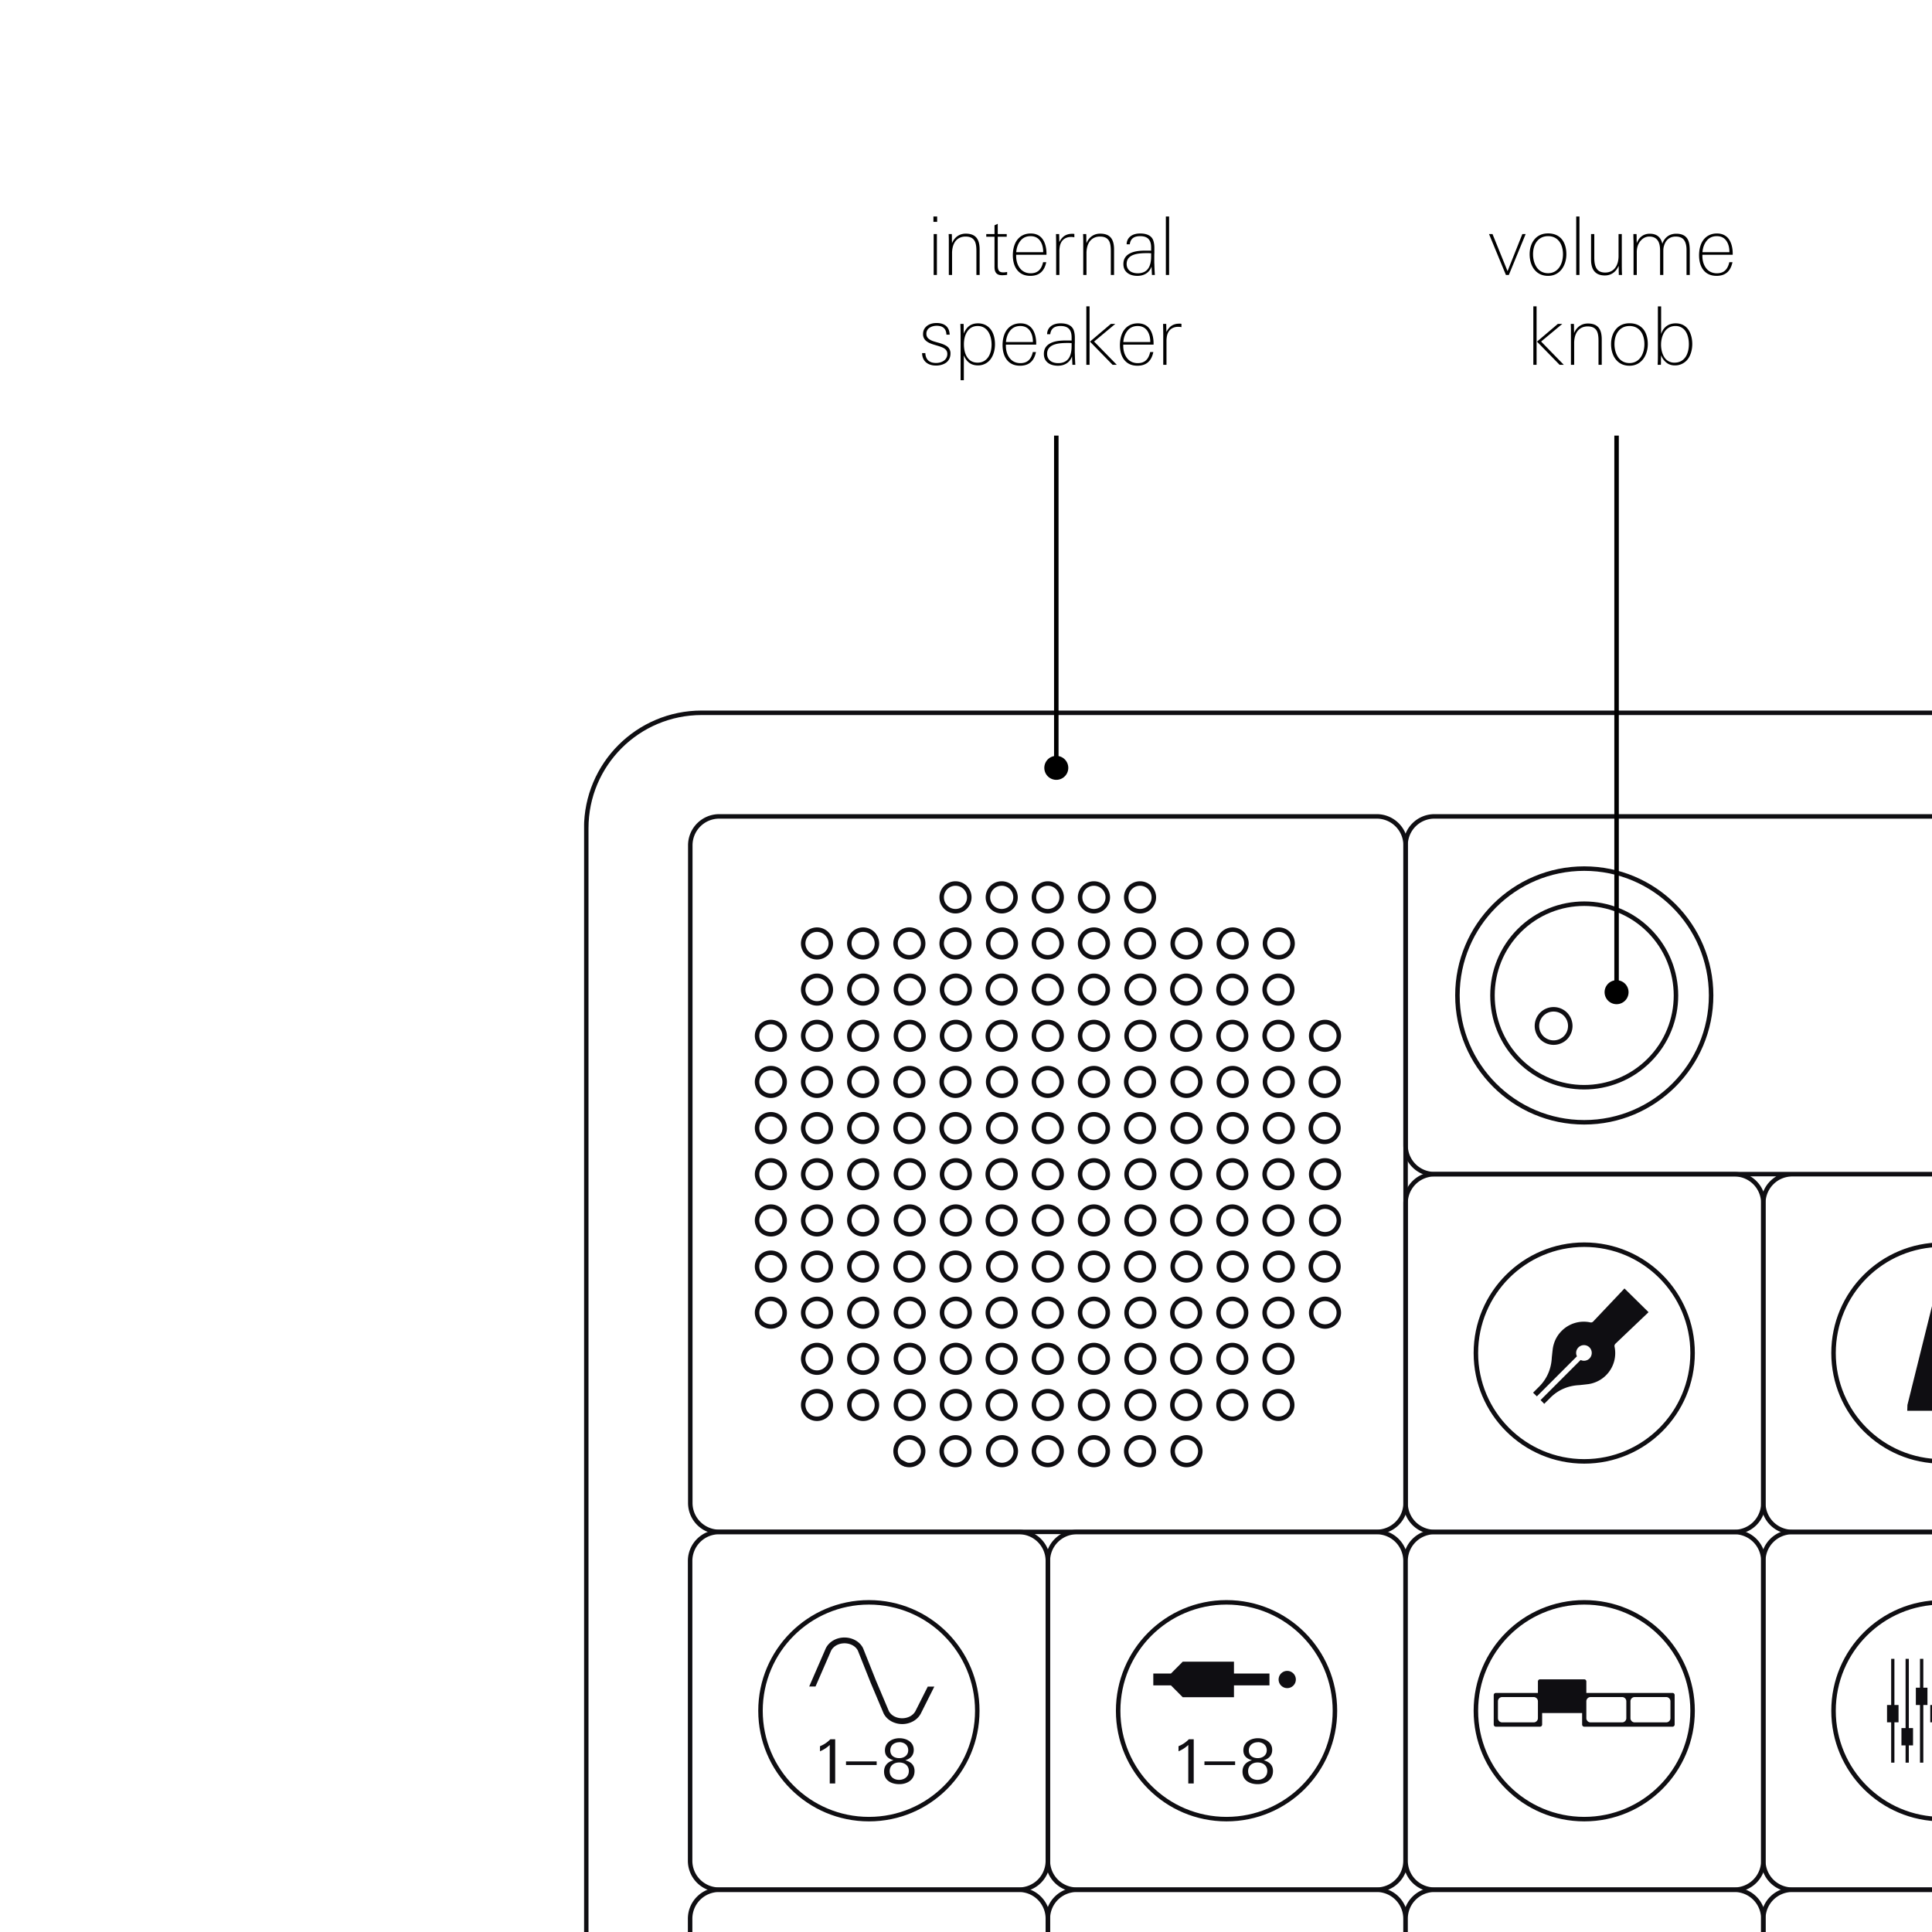 <svg width="215" height="215" fill="none" xmlns="http://www.w3.org/2000/svg"><g clip-path="url(#clip0_4708_55841)"><g clip-path="url(#clip1_4708_55841)"><path d="M80.016 210.29a3.22 3.22 0 0 1-3.217-3.217v-33.375a3.218 3.218 0 0 1 3.217-3.208h33.385a3.21 3.21 0 0 1 3.208 3.208v33.375a3.212 3.212 0 0 1-3.208 3.217H80.016Z" stroke="#0F0E12" stroke-width=".5" stroke-linecap="round" stroke-linejoin="round"/><path d="M119.827 210.29a3.22 3.22 0 0 1-3.218-3.217v-33.375a3.219 3.219 0 0 1 3.218-3.208h33.375a3.21 3.21 0 0 1 3.208 3.208v33.375a3.212 3.212 0 0 1-3.208 3.217h-33.375ZM159.635 210.29a3.22 3.22 0 0 1-3.217-3.217v-33.375a3.218 3.218 0 0 1 3.217-3.208h33.385a3.21 3.21 0 0 1 3.208 3.208v33.375a3.212 3.212 0 0 1-3.208 3.217h-33.385Z" stroke="#0F0E12" stroke-width=".5" stroke-linecap="round" stroke-linejoin="round"/><path d="M199.446 210.29a3.22 3.22 0 0 1-3.217-3.217v-33.375a3.218 3.218 0 0 1 3.217-3.208h33.385a3.21 3.21 0 0 1 3.207 3.208v33.375a3.21 3.21 0 0 1-3.207 3.217h-33.385ZM159.635 170.482a3.22 3.22 0 0 1-3.217-3.217v-33.386a3.217 3.217 0 0 1 3.217-3.207h33.385a3.21 3.21 0 0 1 3.208 3.207v33.386a3.212 3.212 0 0 1-3.208 3.217h-33.385Z" stroke="#0F0E12" stroke-width=".5" stroke-linecap="round" stroke-linejoin="round"/><path d="M199.446 170.482a3.22 3.22 0 0 1-3.217-3.217v-33.386a3.217 3.217 0 0 1 3.217-3.207h33.385a3.209 3.209 0 0 1 3.207 3.207v33.386a3.211 3.211 0 0 1-3.207 3.217h-33.385ZM232.811 90.852h-73.186a3.207 3.207 0 0 0-3.207 3.207v33.395a3.208 3.208 0 0 0 3.207 3.208h73.186a3.208 3.208 0 0 0 3.207-3.208V94.059a3.207 3.207 0 0 0-3.207-3.207Z" stroke="#0F0E12" stroke-width=".5" stroke-linecap="round" stroke-linejoin="round"/><path d="M80.036 170.472a3.22 3.22 0 0 1-3.218-3.218V94.059a3.218 3.218 0 0 1 3.218-3.207h73.175a3.21 3.21 0 0 1 3.208 3.207v73.195a3.212 3.212 0 0 1-3.208 3.218H80.036ZM80.016 250.101a3.22 3.22 0 0 1-3.217-3.217v-33.376a3.217 3.217 0 0 1 3.217-3.207h33.385a3.21 3.21 0 0 1 3.208 3.207v33.376a3.212 3.212 0 0 1-3.208 3.217H80.016Z" stroke="#0F0E12" stroke-width=".5" stroke-linecap="round" stroke-linejoin="round"/><path d="M119.827 250.101a3.22 3.22 0 0 1-3.218-3.217v-33.376a3.218 3.218 0 0 1 3.218-3.207h33.375a3.21 3.21 0 0 1 3.208 3.207v33.376a3.212 3.212 0 0 1-3.208 3.217h-33.375ZM159.635 250.101a3.22 3.22 0 0 1-3.217-3.217v-33.376a3.217 3.217 0 0 1 3.217-3.207h33.385a3.21 3.21 0 0 1 3.208 3.207v33.376a3.212 3.212 0 0 1-3.208 3.217h-33.385Z" stroke="#0F0E12" stroke-width=".5" stroke-linecap="round" stroke-linejoin="round"/><path d="M199.446 250.101a3.22 3.22 0 0 1-3.217-3.217v-33.376a3.217 3.217 0 0 1 3.217-3.207h33.385a3.209 3.209 0 0 1 3.207 3.207v33.376a3.211 3.211 0 0 1-3.207 3.217h-33.385ZM174.207 115.484a1.867 1.867 0 0 1-2.631 0 1.863 1.863 0 0 1 0-2.621 1.865 1.865 0 0 1 2.631 0 1.863 1.863 0 0 1 0 2.621Z" stroke="#0F0E12" stroke-width=".5" stroke-linecap="round" stroke-linejoin="round"/><path d="M183.516 117.999c-3.999 3.989-10.463 3.989-14.443 0-3.98-3.99-3.98-10.464 0-14.444 3.999-3.99 10.463-3.98 14.443 0 3.99 4 3.99 10.464 0 14.444Z" stroke="#0F0E12" stroke-width=".5" stroke-linecap="round" stroke-linejoin="round"/><path d="M190.419 110.771c0-7.803-6.327-14.11-14.121-14.11-7.793 0-14.11 6.316-14.11 14.11s6.317 14.121 14.11 14.121c7.794 0 14.121-6.327 14.121-14.121ZM176.3 162.628c6.659 0 12.057-5.398 12.057-12.057 0-6.659-5.398-12.057-12.057-12.057-6.66 0-12.058 5.398-12.058 12.057 0 6.659 5.398 12.057 12.058 12.057ZM216.1 162.628c6.659 0 12.058-5.398 12.058-12.057 0-6.659-5.399-12.057-12.058-12.057s-12.057 5.398-12.057 12.057c0 6.659 5.398 12.057 12.057 12.057ZM148.556 190.382c0-6.67-5.398-12.068-12.067-12.068-6.669 0-12.057 5.398-12.057 12.068 0 6.669 5.398 12.057 12.057 12.057 6.659 0 12.067-5.398 12.067-12.057ZM188.357 190.382c0-6.67-5.398-12.068-12.057-12.068-6.66 0-12.058 5.398-12.058 12.068 0 6.669 5.398 12.057 12.058 12.057 6.659 0 12.057-5.398 12.057-12.057ZM108.755 190.382c0-6.67-5.398-12.068-12.057-12.068-6.66 0-12.067 5.398-12.067 12.068 0 6.669 5.398 12.057 12.067 12.057 6.669 0 12.057-5.398 12.057-12.057ZM228.158 190.382c0-6.67-5.398-12.068-12.058-12.068-6.659 0-12.057 5.398-12.057 12.068 0 6.669 5.398 12.057 12.057 12.057 6.66 0 12.058-5.398 12.058-12.057Z" stroke="#0F0E12" stroke-width=".5" stroke-linecap="round" stroke-linejoin="round"/><path d="m100.845 162.991-.626-.323-.02-.01M85.785 121.938a1.536 1.536 0 1 0 0-3.072 1.536 1.536 0 0 0 0 3.072ZM118.143 110.125c0-.851-.694-1.535-1.535-1.535s-1.546.684-1.546 1.535a1.54 1.54 0 0 0 1.546 1.535c.85 0 1.535-.684 1.535-1.535ZM106.33 157.885a1.536 1.536 0 1 0 0-3.071 1.536 1.536 0 0 0 0 3.071ZM111.465 157.885a1.535 1.535 0 1 0 0-3.07 1.535 1.535 0 0 0 0 3.07ZM101.197 152.752a1.536 1.536 0 1 0 0-3.071 1.536 1.536 0 0 0 0 3.071ZM85.785 127.073a1.536 1.536 0 1 0 0-3.072 1.536 1.536 0 0 0 0 3.072ZM96.053 152.752a1.535 1.535 0 1 0 0-3.07 1.535 1.535 0 0 0 0 3.07ZM85.785 137.35a1.535 1.535 0 1 0 0-3.07 1.535 1.535 0 0 0 0 3.07ZM85.785 142.485a1.536 1.536 0 1 0 0-3.072 1.536 1.536 0 0 0 0 3.072ZM85.785 147.617a1.535 1.535 0 1 0 0-3.07 1.535 1.535 0 0 0 0 3.07ZM101.197 137.35a1.536 1.536 0 1 0 0-3.071 1.536 1.536 0 0 0 0 3.071ZM85.785 132.205a1.535 1.535 0 1 0 0-3.07 1.535 1.535 0 0 0 0 3.07ZM90.92 121.938a1.536 1.536 0 1 0-.001-3.072 1.536 1.536 0 0 0 .001 3.072ZM106.33 116.805a1.536 1.536 0 1 0 0-3.071 1.536 1.536 0 0 0 0 3.071ZM96.053 147.617a1.535 1.535 0 1 0 0-3.07 1.535 1.535 0 0 0 0 3.07ZM107.866 99.858c0-.851-.685-1.536-1.536-1.536s-1.535.685-1.535 1.536c0 .85.684 1.545 1.535 1.545.851 0 1.536-.695 1.536-1.545ZM90.92 132.205a1.535 1.535 0 1 0 0-3.07 1.535 1.535 0 0 0 0 3.07ZM96.053 111.66a1.535 1.535 0 1 0 0-3.07 1.535 1.535 0 0 0 0 3.07ZM106.33 152.752a1.536 1.536 0 1 0 0-3.071 1.536 1.536 0 0 0 0 3.071ZM101.197 142.485a1.536 1.536 0 1 0 0-3.073 1.536 1.536 0 0 0 0 3.073ZM90.92 152.752a1.535 1.535 0 1 0 0-3.07 1.535 1.535 0 0 0 0 3.07ZM101.197 157.885a1.536 1.536 0 1 0 0-3.071 1.536 1.536 0 0 0 0 3.071ZM111.465 152.752a1.535 1.535 0 1 0 0-3.07 1.535 1.535 0 0 0 0 3.07ZM96.053 157.885a1.535 1.535 0 1 0 0-3.07 1.535 1.535 0 0 0 0 3.07ZM101.197 111.66a1.536 1.536 0 1 0 0-3.071 1.536 1.536 0 0 0 0 3.071ZM90.92 106.528a1.536 1.536 0 1 0-.001-3.072 1.536 1.536 0 0 0 .001 3.072ZM101.197 106.528a1.536 1.536 0 1 0 0-3.073 1.536 1.536 0 0 0 0 3.073ZM106.33 163.03a1.536 1.536 0 1 0 0-3.073 1.536 1.536 0 0 0 0 3.073ZM85.785 116.805a1.535 1.535 0 1 0 0-3.07 1.535 1.535 0 0 0 0 3.07ZM90.92 127.073a1.536 1.536 0 1 0-.001-3.072 1.536 1.536 0 0 0 .001 3.072ZM106.33 111.66a1.536 1.536 0 1 0 0-3.071 1.536 1.536 0 0 0 0 3.071ZM101.197 121.938a1.536 1.536 0 1 0 0-3.073 1.536 1.536 0 0 0 0 3.073ZM106.33 142.485a1.536 1.536 0 1 0 0-3.073 1.536 1.536 0 0 0 0 3.073ZM90.92 157.885a1.535 1.535 0 1 0 0-3.07 1.535 1.535 0 0 0 0 3.07ZM90.92 137.35a1.535 1.535 0 1 0 0-3.07 1.535 1.535 0 0 0 0 3.07ZM90.92 147.617a1.535 1.535 0 1 0 0-3.07 1.535 1.535 0 0 0 0 3.07ZM90.92 142.485a1.536 1.536 0 1 0-.001-3.072 1.536 1.536 0 0 0 .001 3.072ZM106.33 137.35a1.536 1.536 0 1 0 0-3.071 1.536 1.536 0 0 0 0 3.071ZM90.92 111.66a1.535 1.535 0 1 0 0-3.07 1.535 1.535 0 0 0 0 3.07ZM111.465 147.617a1.535 1.535 0 1 0 0-3.07 1.535 1.535 0 0 0 0 3.07ZM106.33 106.528a1.536 1.536 0 1 0 0-3.073 1.536 1.536 0 0 0 0 3.073ZM111.465 137.35a1.535 1.535 0 1 0 0-3.07 1.535 1.535 0 0 0 0 3.07ZM111.465 127.073a1.536 1.536 0 1 0-.001-3.071 1.536 1.536 0 0 0 .001 3.071ZM111.465 116.805a1.535 1.535 0 1 0 0-3.07 1.535 1.535 0 0 0 0 3.07ZM96.053 142.485a1.536 1.536 0 1 0-.001-3.072 1.536 1.536 0 0 0 0 3.072ZM101.197 127.073a1.536 1.536 0 1 0 0-3.073 1.536 1.536 0 0 0 0 3.073ZM118.143 115.27c0-.851-.694-1.536-1.535-1.536s-1.546.685-1.546 1.536c0 .85.695 1.535 1.546 1.535.85 0 1.535-.685 1.535-1.535ZM111.465 111.66a1.535 1.535 0 1 0 0-3.07 1.535 1.535 0 0 0 0 3.07ZM101.197 132.205a1.536 1.536 0 1 0 0-3.071 1.536 1.536 0 0 0 0 3.071ZM111.465 142.485a1.536 1.536 0 1 0-.001-3.071 1.536 1.536 0 0 0 .001 3.071ZM118.143 99.858c0-.851-.694-1.536-1.535-1.536s-1.546.685-1.546 1.536c0 .85.695 1.545 1.546 1.545a1.54 1.54 0 0 0 1.535-1.545Z" stroke="#0F0E12" stroke-width=".5" stroke-miterlimit="10"/><path d="M100.22 162.668c.264.234.606.362.977.362.851 0 1.536-.685 1.536-1.536 0-.85-.685-1.535-1.536-1.535-.85 0-1.535.685-1.535 1.535 0 .47.206.9.548 1.164M106.33 127.073a1.536 1.536 0 1 0 0-3.073 1.536 1.536 0 0 0 0 3.073ZM90.92 116.805a1.535 1.535 0 1 0 0-3.07 1.535 1.535 0 0 0 0 3.07ZM96.053 106.528a1.536 1.536 0 1 0-.001-3.072 1.536 1.536 0 0 0 0 3.072ZM118.143 120.402c0-.85-.694-1.535-1.535-1.535s-1.546.685-1.546 1.535c0 .851.695 1.536 1.546 1.536.85 0 1.535-.685 1.535-1.536ZM113.01 99.858c0-.851-.684-1.536-1.535-1.536-.851 0-1.536.685-1.536 1.536 0 .85.685 1.545 1.536 1.545a1.54 1.54 0 0 0 1.535-1.545ZM96.053 132.205a1.535 1.535 0 1 0 0-3.07 1.535 1.535 0 0 0 0 3.07ZM111.465 106.528a1.536 1.536 0 1 0-.001-3.071 1.536 1.536 0 0 0 .001 3.071ZM111.465 163.03a1.536 1.536 0 1 0-.001-3.071 1.536 1.536 0 0 0 .001 3.071ZM101.197 116.805a1.536 1.536 0 1 0 0-3.071 1.536 1.536 0 0 0 0 3.071ZM111.465 121.938a1.536 1.536 0 1 0-.001-3.071 1.536 1.536 0 0 0 .001 3.071ZM96.053 127.073a1.536 1.536 0 1 0-.001-3.072 1.536 1.536 0 0 0 0 3.072ZM96.053 116.805a1.535 1.535 0 1 0 0-3.07 1.535 1.535 0 0 0 0 3.07ZM96.053 121.938a1.536 1.536 0 1 0-.001-3.072 1.536 1.536 0 0 0 0 3.072ZM106.33 121.938a1.536 1.536 0 1 0 0-3.073 1.536 1.536 0 0 0 0 3.073ZM96.053 137.35a1.535 1.535 0 1 0 0-3.07 1.535 1.535 0 0 0 0 3.07ZM106.33 132.205a1.536 1.536 0 1 0 0-3.071 1.536 1.536 0 0 0 0 3.071ZM101.197 147.617a1.536 1.536 0 1 0 0-3.071 1.536 1.536 0 0 0 0 3.071ZM118.143 104.992c0-.85-.694-1.535-1.535-1.535s-1.546.685-1.546 1.535c0 .851.695 1.536 1.546 1.536.85 0 1.535-.685 1.535-1.536ZM106.33 147.617a1.536 1.536 0 1 0 0-3.071 1.536 1.536 0 0 0 0 3.071ZM118.143 156.35c0-.851-.694-1.536-1.535-1.536s-1.546.685-1.546 1.536a1.54 1.54 0 0 0 1.546 1.535c.85 0 1.535-.684 1.535-1.535ZM137.135 137.35a1.535 1.535 0 1 0 0-3.07 1.535 1.535 0 0 0 0 3.07ZM123.278 110.125a1.54 1.54 0 0 0-1.545-1.535c-.851 0-1.536.684-1.536 1.535 0 .851.695 1.535 1.536 1.535.841 0 1.545-.684 1.545-1.535ZM126.867 127.073a1.536 1.536 0 1 0 0-3.073 1.536 1.536 0 0 0 0 3.073ZM123.278 156.35a1.54 1.54 0 0 0-1.545-1.536c-.851 0-1.536.685-1.536 1.536s.695 1.535 1.536 1.535c.841 0 1.545-.684 1.545-1.535ZM132 116.805a1.535 1.535 0 1 0 0-3.07 1.535 1.535 0 0 0 0 3.07ZM147.412 127.073a1.536 1.536 0 1 0 0-3.073 1.536 1.536 0 0 0 0 3.073ZM137.135 147.617a1.535 1.535 0 1 0 0-3.07 1.535 1.535 0 0 0 0 3.07ZM137.135 132.205a1.535 1.535 0 1 0 0-3.07 1.535 1.535 0 0 0 0 3.07ZM126.867 121.938a1.536 1.536 0 1 0 0-3.073 1.536 1.536 0 0 0 0 3.073ZM132 142.485a1.536 1.536 0 1 0-.001-3.071 1.536 1.536 0 0 0 .001 3.071ZM132 137.35a1.535 1.535 0 1 0 0-3.07 1.535 1.535 0 0 0 0 3.07ZM118.143 151.217c0-.851-.694-1.535-1.535-1.535s-1.546.684-1.546 1.535a1.54 1.54 0 0 0 1.546 1.535c.85 0 1.535-.684 1.535-1.535ZM137.135 127.073a1.536 1.536 0 1 0-.001-3.071 1.536 1.536 0 0 0 .001 3.071ZM126.867 111.66a1.536 1.536 0 1 0 0-3.071 1.536 1.536 0 0 0 0 3.071ZM126.867 157.885a1.536 1.536 0 1 0 0-3.071 1.536 1.536 0 0 0 0 3.071ZM123.278 130.67a1.54 1.54 0 0 0-1.545-1.535c-.851 0-1.536.684-1.536 1.535 0 .851.695 1.535 1.536 1.535.841 0 1.545-.684 1.545-1.535ZM142.268 121.938a1.536 1.536 0 1 0-.001-3.071 1.536 1.536 0 0 0 .001 3.071ZM132 163.03a1.536 1.536 0 1 0-.001-3.071 1.536 1.536 0 0 0 .001 3.071ZM137.135 106.528a1.536 1.536 0 1 0-.001-3.071 1.536 1.536 0 0 0 .001 3.071ZM118.143 140.949c0-.85-.694-1.535-1.535-1.535s-1.546.685-1.546 1.535c0 .851.695 1.536 1.546 1.536.85 0 1.535-.685 1.535-1.536ZM132 157.885a1.535 1.535 0 1 0 0-3.07 1.535 1.535 0 0 0 0 3.07ZM132 111.66a1.535 1.535 0 1 0 0-3.07 1.535 1.535 0 0 0 0 3.07ZM137.135 116.805a1.535 1.535 0 1 0 0-3.07 1.535 1.535 0 0 0 0 3.07ZM132 147.617a1.535 1.535 0 1 0 0-3.07 1.535 1.535 0 0 0 0 3.07ZM142.268 127.073a1.536 1.536 0 1 0-.001-3.071 1.536 1.536 0 0 0 .001 3.071ZM132 132.205a1.535 1.535 0 1 0 0-3.07 1.535 1.535 0 0 0 0 3.07ZM137.135 142.485a1.536 1.536 0 1 0-.001-3.071 1.536 1.536 0 0 0 .001 3.071ZM132 127.073a1.536 1.536 0 1 0-.001-3.071 1.536 1.536 0 0 0 .001 3.071ZM126.867 142.485a1.536 1.536 0 1 0 0-3.073 1.536 1.536 0 0 0 0 3.073ZM126.867 137.35a1.536 1.536 0 1 0 0-3.071 1.536 1.536 0 0 0 0 3.071ZM137.135 152.752a1.535 1.535 0 1 0 0-3.07 1.535 1.535 0 0 0 0 3.07ZM147.412 137.35a1.536 1.536 0 1 0 0-3.071 1.536 1.536 0 0 0 0 3.071ZM147.412 142.485a1.536 1.536 0 1 0 0-3.073 1.536 1.536 0 0 0 0 3.073ZM142.268 137.35a1.535 1.535 0 1 0 0-3.07 1.535 1.535 0 0 0 0 3.07ZM147.412 121.938a1.536 1.536 0 1 0 0-3.073 1.536 1.536 0 0 0 0 3.073ZM137.135 111.66a1.535 1.535 0 1 0 0-3.07 1.535 1.535 0 0 0 0 3.07ZM142.268 142.485a1.536 1.536 0 1 0-.001-3.071 1.536 1.536 0 0 0 .001 3.071ZM142.268 116.805a1.535 1.535 0 1 0 0-3.07 1.535 1.535 0 0 0 0 3.07ZM147.412 116.805a1.536 1.536 0 1 0 0-3.071 1.536 1.536 0 0 0 0 3.071ZM123.278 115.27a1.54 1.54 0 0 0-1.545-1.536c-.851 0-1.536.685-1.536 1.536 0 .85.695 1.535 1.536 1.535.841 0 1.545-.685 1.545-1.535ZM126.867 132.205a1.536 1.536 0 1 0 0-3.071 1.536 1.536 0 0 0 0 3.071ZM126.867 116.805a1.536 1.536 0 1 0 0-3.071 1.536 1.536 0 0 0 0 3.071ZM142.268 111.66a1.535 1.535 0 1 0 0-3.07 1.535 1.535 0 0 0 0 3.07ZM126.867 147.617a1.536 1.536 0 1 0 0-3.071 1.536 1.536 0 0 0 0 3.071ZM123.278 120.402a1.54 1.54 0 0 0-1.545-1.535c-.851 0-1.536.685-1.536 1.535 0 .851.695 1.536 1.536 1.536.841 0 1.545-.685 1.545-1.536ZM142.268 157.885a1.535 1.535 0 1 0 0-3.07 1.535 1.535 0 0 0 0 3.07ZM123.278 140.949a1.54 1.54 0 0 0-1.545-1.535c-.851 0-1.536.685-1.536 1.535 0 .851.695 1.536 1.536 1.536.841 0 1.545-.685 1.545-1.536ZM147.412 132.205a1.536 1.536 0 1 0 0-3.071 1.536 1.536 0 0 0 0 3.071ZM137.135 121.938a1.536 1.536 0 1 0-.001-3.071 1.536 1.536 0 0 0 .001 3.071ZM126.867 106.528a1.536 1.536 0 1 0 0-3.073 1.536 1.536 0 0 0 0 3.073ZM123.278 125.537a1.54 1.54 0 0 0-1.545-1.535c-.851 0-1.536.684-1.536 1.535 0 .851.695 1.536 1.536 1.536.841 0 1.545-.685 1.545-1.536ZM132 121.938a1.536 1.536 0 1 0-.001-3.071 1.536 1.536 0 0 0 .001 3.071ZM118.143 125.537c0-.851-.694-1.535-1.535-1.535s-1.546.684-1.546 1.535c0 .851.695 1.536 1.546 1.536.85 0 1.535-.685 1.535-1.536ZM137.135 157.885a1.535 1.535 0 1 0 0-3.07 1.535 1.535 0 0 0 0 3.07ZM142.268 152.752a1.535 1.535 0 1 0 0-3.07 1.535 1.535 0 0 0 0 3.07ZM142.268 132.205a1.535 1.535 0 1 0 0-3.07 1.535 1.535 0 0 0 0 3.07ZM118.143 130.67c0-.851-.694-1.535-1.535-1.535s-1.546.684-1.546 1.535a1.54 1.54 0 0 0 1.546 1.535c.85 0 1.535-.684 1.535-1.535ZM132 106.528a1.536 1.536 0 1 0-.001-3.071 1.536 1.536 0 0 0 .001 3.071ZM123.278 99.858a1.54 1.54 0 0 0-1.545-1.536c-.851 0-1.536.685-1.536 1.536 0 .85.695 1.545 1.536 1.545.841 0 1.545-.695 1.545-1.545ZM123.278 161.494a1.54 1.54 0 0 0-1.545-1.535c-.851 0-1.536.685-1.536 1.535 0 .851.695 1.536 1.536 1.536.841 0 1.545-.685 1.545-1.536ZM118.143 161.494c0-.85-.694-1.535-1.535-1.535s-1.546.685-1.546 1.535c0 .851.695 1.536 1.546 1.536.85 0 1.535-.685 1.535-1.536ZM123.278 151.217a1.54 1.54 0 0 0-1.545-1.535c-.851 0-1.536.684-1.536 1.535 0 .851.695 1.535 1.536 1.535.841 0 1.545-.684 1.545-1.535ZM118.143 135.815c0-.851-.694-1.536-1.535-1.536s-1.546.685-1.546 1.536c0 .85.695 1.535 1.546 1.535.85 0 1.535-.685 1.535-1.535ZM123.278 104.992a1.54 1.54 0 0 0-1.545-1.535c-.851 0-1.536.685-1.536 1.535 0 .851.695 1.536 1.536 1.536.841 0 1.545-.685 1.545-1.536ZM118.143 146.082c0-.851-.694-1.535-1.535-1.535s-1.546.684-1.546 1.535a1.54 1.54 0 0 0 1.546 1.535c.85 0 1.535-.684 1.535-1.535ZM123.278 146.082a1.54 1.54 0 0 0-1.545-1.535c-.851 0-1.536.684-1.536 1.535 0 .851.695 1.535 1.536 1.535.841 0 1.545-.684 1.545-1.535ZM147.412 147.617a1.536 1.536 0 1 0 0-3.071 1.536 1.536 0 0 0 0 3.071ZM126.867 163.03a1.536 1.536 0 1 0 0-3.073 1.536 1.536 0 0 0 0 3.073ZM132 152.752a1.535 1.535 0 1 0 0-3.07 1.535 1.535 0 0 0 0 3.07ZM126.867 101.403c.851 0 1.536-.695 1.536-1.545 0-.851-.685-1.536-1.536-1.536-.85 0-1.535.685-1.535 1.536 0 .85.685 1.545 1.535 1.545ZM142.268 106.528a1.536 1.536 0 1 0-.001-3.071 1.536 1.536 0 0 0 .001 3.071ZM142.268 147.617a1.535 1.535 0 1 0 0-3.07 1.535 1.535 0 0 0 0 3.07ZM123.278 135.815a1.54 1.54 0 0 0-1.545-1.536c-.851 0-1.536.685-1.536 1.536 0 .85.695 1.535 1.536 1.535.841 0 1.545-.685 1.545-1.535ZM126.867 152.752a1.536 1.536 0 1 0 0-3.071 1.536 1.536 0 0 0 0 3.071ZM111.465 132.215a1.545 1.545 0 1 0 0-3.09 1.545 1.545 0 0 0 0 3.09Z" stroke="#0F0E12" stroke-width=".5" stroke-miterlimit="10"/><path d="M774.006 79.322H78.09c-7.1 0-12.85 5.74-12.85 12.84v236.239c0 7.09 5.75 12.84 12.85 12.84h706.126c7.089 0 12.849-5.74 12.849-12.84V92.162c0-7.09-5.75-12.84-12.849-12.84H774.006Z" stroke="#0F0E12" stroke-width=".5" stroke-linecap="round" stroke-linejoin="round"/><path d="M217.38 143.521h-.616v4.166h.939v1.927h-.939v4.811h-.694v-4.811h-.939v-1.927h.939v-4.166h-.616l-3.188 12.83-.02.646h8.342v-.646l-3.208-12.83ZM210.818 184.604h-.362v5.133h-.46v1.927h.46v4.488h.362v-4.488h.459v-1.927h-.459v-5.133ZM212.421 184.604h-.362v7.705h-.459v1.927h.459v1.916h.362v-1.916h.469v-1.927h-.469v-7.705ZM214.034 184.604h-.371v3.207h-.46v1.926h.46v6.415h.371v-6.415h.46v-1.926h-.46v-3.207ZM215.638 184.604h-.362v5.133h-.469v1.927h.469v4.488h.362v-4.488h.459v-1.927h-.459v-5.133ZM103.25 187.683l-1.359 2.699c-.254.509-.831.831-1.496.831s-1.242-.322-1.486-.811l-1.428-3.384-1.438-3.608c-.362-.724-1.173-1.183-2.073-1.183-.9 0-1.711.469-2.073 1.202l-1.848 4.254h.704l1.73-3.98c.255-.508.842-.831 1.497-.831.655 0 1.242.323 1.486.812l1.428 3.588 1.438 3.404c.361.723 1.173 1.183 2.073 1.183.899 0 1.711-.47 2.073-1.183l1.496-2.983h-.714l-.01-.01ZM186.127 188.397h-9.593v-1.281a.238.238 0 0 0-.235-.235h-4.919a.238.238 0 0 0-.235.235v1.281h-4.684a.237.237 0 0 0-.234.234v3.286c0 .127.107.235.234.235h4.919a.239.239 0 0 0 .235-.235v-1.281h4.449v1.281c0 .127.108.235.235.235h9.828a.238.238 0 0 0 .234-.235v-3.286a.237.237 0 0 0-.234-.234Zm-14.982 2.806a.47.47 0 0 1-.469.47h-3.511a.47.47 0 0 1-.469-.47v-1.877a.47.47 0 0 1 .469-.47h3.511a.47.47 0 0 1 .469.47v1.877Zm9.369.47h-3.511a.47.47 0 0 1-.469-.47v-1.877a.47.47 0 0 1 .469-.47h3.511a.47.47 0 0 1 .469.47v1.877a.47.47 0 0 1-.469.47Zm5.378-.47a.47.47 0 0 1-.469.47h-3.511a.47.47 0 0 1-.469-.47v-1.877a.47.47 0 0 1 .469-.47h3.511a.47.47 0 0 1 .469.47v1.877ZM183.447 146.015l-2.67-2.63-3.481 3.677a.334.334 0 0 1-.323.097 3.471 3.471 0 0 0-3.187.949 3.431 3.431 0 0 0-.861 1.428 3.725 3.725 0 0 0-.127.557v.02c-.029.195-.108.958-.108.958-.058 1.232-.518 2.337-1.388 3.217l-.695.695.421.41 4.459-4.459a.857.857 0 0 1 .166-.988.871.871 0 0 1 1.242.01.88.88 0 0 1 .039 1.164.864.864 0 0 1-1.036.225l-4.459 4.459.41.42.695-.694c.87-.87 1.975-1.33 3.217-1.388 0 0 .763-.079.958-.108h.02c.186-.029.381-.068.557-.127a3.48 3.48 0 0 0 1.428-.861 3.477 3.477 0 0 0 .948-3.188c-.029-.117.02-.234.098-.322l3.687-3.511-.01-.01ZM92.337 198.46v-4.274a3.622 3.622 0 0 1-1.085.704v-.567c.46-.185.802-.42 1.154-.772h.538v4.919h-.616l.01-.01ZM94.147 196.417v-.401h3.412v.401h-3.412ZM100.082 198.548c-.87 0-1.701-.391-1.701-1.398 0-.695.44-1.105 1.056-1.262-.548-.166-.958-.45-.958-1.105 0-.929.86-1.349 1.613-1.349s1.594.391 1.594 1.3c0 .636-.401.998-.948 1.154.596.166 1.036.499 1.036 1.203 0 .988-.841 1.457-1.682 1.457h-.01Zm-.019-2.415c-.567 0-1.056.332-1.056.968 0 .635.479.968 1.046.968.567 0 1.086-.342 1.086-.978 0-.636-.499-.958-1.076-.958Zm.019-2.25c-.528 0-1.007.304-1.007.91 0 .606.48.86.998.86s.997-.303.997-.88-.46-.899-.988-.899v.009ZM132.236 198.46v-4.274a3.625 3.625 0 0 1-1.086.704v-.567c.46-.185.802-.42 1.154-.772h.538v4.919h-.616l.01-.01ZM134.035 196.417v-.401h3.413v.401h-3.413ZM139.971 198.548c-.87 0-1.701-.391-1.701-1.398 0-.695.44-1.105 1.056-1.262-.548-.166-.959-.45-.959-1.105 0-.929.861-1.349 1.614-1.349.753 0 1.594.391 1.594 1.3 0 .636-.401.998-.949 1.154.597.166 1.037.499 1.037 1.203 0 .988-.841 1.457-1.682 1.457h-.01Zm-.019-2.415c-.568 0-1.057.332-1.057.968 0 .635.48.968 1.047.968s1.085-.342 1.085-.978c0-.636-.499-.958-1.075-.958Zm.029-2.25c-.528 0-1.007.304-1.007.91 0 .606.479.86.997.86s.998-.303.998-.88-.46-.899-.988-.899v.009ZM128.344 186.236h1.965l1.311-1.32h5.701v1.32h3.95v1.32h-3.95v1.32h-5.701l-1.311-1.32h-1.965v-1.32ZM143.247 187.86a.958.958 0 1 0 .001-1.917.958.958 0 0 0-.001 1.917Z" fill="#0F0E12"/></g><path d="M117.549 86.783a1.333 1.333 0 1 0 0-2.667 1.333 1.333 0 0 0 0 2.667Zm.25-1.334V48.476h-.5V85.45h.5ZM179.898 111.749a1.333 1.333 0 1 0 .001-2.667 1.333 1.333 0 0 0-.001 2.667Zm.25-1.333v-61.94h-.5v61.94h.5ZM104.289 24.093v.594h-.414v-.594h.414Zm-.387 6.507v-4.554h.36V30.6h-.36Zm5.116-2.835V30.6h-.36v-2.62c0-.44-.027-.863-.198-1.17-.18-.305-.477-.485-1.017-.485-.405 0-.729.135-.972.36-.243.225-.396.549-.468.918a2.93 2.93 0 0 0-.054.63V30.6h-.36v-3.906c0-.216-.009-.432-.018-.648h.351c0 .045 0 .108.009.207v.306c0 .108 0 .207.009.306v.207c.279-.684.837-1.071 1.53-1.071 1.053 0 1.548.549 1.548 1.764Zm3.059 2.502v.315a3.262 3.262 0 0 1-.567.045c-.612 0-.837-.333-.837-.91v-3.374h-.918v-.297h.918v-.972l.36-.171v1.143h.999v.297h-.999v3.186c0 .252.027.44.117.576.09.144.234.207.513.207.144 0 .261-.018.414-.045Zm4.379-2.043v.126h-3.375v.135c0 .504.135.98.396 1.332.261.36.675.594 1.215.594.792 0 1.206-.432 1.386-1.233h.351c-.207.98-.756 1.52-1.773 1.52-.684 0-1.17-.26-1.485-.683-.324-.423-.459-1-.459-1.611 0-.621.144-1.242.468-1.683.324-.441.828-.738 1.521-.738s1.134.306 1.395.738c.261.432.36.99.36 1.503Zm-3.366-.162h2.997v-.108c-.009-.432-.117-.846-.342-1.161-.225-.315-.567-.513-1.062-.513-.531 0-.9.216-1.152.549-.261.333-.405.774-.441 1.233Zm6.468-2.025v.369a1.605 1.605 0 0 0-.369-.036c-.369 0-.648.117-.855.297-.207.18-.324.432-.387.71a3.015 3.015 0 0 0-.054.64V30.6h-.36v-3.213c0-.504-.009-.882-.018-1.341h.351l.018.89c.099-.18.234-.404.45-.593.216-.18.531-.324.963-.324h.135c.036 0 .081.009.126.018Zm4.419 1.728V30.6h-.36v-2.62c0-.44-.027-.863-.198-1.17-.18-.305-.477-.485-1.017-.485-.405 0-.729.135-.972.36-.243.225-.396.549-.468.918a2.93 2.93 0 0 0-.054.63V30.6h-.36v-3.906c0-.216-.009-.432-.018-.648h.351c0 .045 0 .108.009.207v.306c0 .108 0 .207.009.306v.207c.279-.684.837-1.071 1.53-1.071 1.053 0 1.548.549 1.548 1.764Zm4.54 2.835h-.324l-.045-.936c-.261.729-.891 1.035-1.575 1.035-.369 0-.765-.081-1.053-.288-.297-.207-.504-.531-.504-1.026 0-.64.333-1.008.801-1.224.459-.216 1.053-.27 1.593-.27h.369c.117 0 .225 0 .324.009v-.342c0-.82-.333-1.278-1.224-1.278-.612 0-1.071.216-1.152.909h-.351c.009-.432.198-.73.477-.927.279-.198.639-.28 1.026-.28.864 0 1.314.325 1.467.793.081.243.117.513.117.819v.558c-.009.126-.009.243-.009.35v.559c0 .117 0 .225.009.333.009.405.027.81.054 1.206Zm-3.141-1.224c0 .36.153.62.378.792.225.17.54.243.864.243.693 0 1.08-.324 1.269-.72.189-.396.216-.864.216-1.18v-.332c-.063 0-.144 0-.243-.01h-.261c-.405 0-.963.019-1.413.172-.45.153-.81.459-.81 1.035Zm4.726-5.283V30.6h-.36v-6.507h.36Zm-24.33 15.247c0 .468-.198.8-.486 1.017-.297.216-.702.324-1.125.324-.423 0-.801-.108-1.08-.333-.279-.225-.459-.576-.468-1.053h.36c.036.72.441 1.098 1.197 1.098.288 0 .594-.072.837-.234a.895.895 0 0 0 .414-.783c0-.261-.117-.441-.315-.585-.198-.135-.477-.225-.801-.324l-.243-.072c-.333-.1-.666-.207-.918-.396a.95.95 0 0 1-.423-.828c0-.423.189-.72.468-.927.279-.207.648-.297 1.035-.297.855 0 1.431.396 1.458 1.296h-.36c-.027-.675-.405-.99-1.089-.99-.261 0-.549.063-.765.207a.769.769 0 0 0-.378.684c0 .279.117.459.306.594.189.144.441.234.729.315l.189.054c.36.099.72.207.999.387a.94.94 0 0 1 .459.846Zm4.953-1.035c0 .585-.144 1.179-.459 1.62a1.703 1.703 0 0 1-1.44.738c-.729 0-1.251-.351-1.566-1.116v2.763h-.36v-4.86c0-.468-.009-.936-.027-1.404h.36c0 .027 0 .09.009.18v.297c0 .117 0 .225.009.333v.27c.279-.684.729-1.143 1.584-1.143.657 0 1.143.288 1.449.72.306.432.441 1.017.441 1.602Zm-3.456.009c0 .495.09.999.333 1.386.243.396.612.657 1.188.657.567 0 .954-.27 1.206-.648.243-.378.351-.873.351-1.368 0-.477-.108-1-.351-1.395-.252-.396-.63-.666-1.197-.666-.567 0-.936.26-1.179.648-.252.387-.351.89-.351 1.386Zm8.044-.09v.126h-3.375v.135c0 .504.135.98.396 1.332.261.36.675.594 1.215.594.792 0 1.206-.432 1.386-1.233h.351c-.207.98-.756 1.52-1.773 1.52-.684 0-1.17-.26-1.485-.683-.324-.423-.459-1-.459-1.611 0-.621.144-1.242.468-1.683.324-.441.828-.738 1.521-.738s1.134.306 1.395.738c.261.432.36.99.36 1.503Zm-3.366-.162h2.997v-.108c-.009-.432-.117-.846-.342-1.161-.225-.315-.567-.513-1.062-.513-.531 0-.9.216-1.152.549-.261.333-.405.774-.441 1.233Zm7.72 2.538h-.324l-.045-.936c-.261.729-.891 1.035-1.575 1.035-.369 0-.765-.081-1.053-.288-.297-.207-.504-.531-.504-1.026 0-.64.333-1.008.801-1.224.459-.216 1.053-.27 1.593-.27h.369c.117 0 .225 0 .324.009v-.342c0-.82-.333-1.278-1.224-1.278-.612 0-1.071.216-1.152.909h-.351c.009-.432.198-.73.477-.927.279-.198.639-.28 1.026-.28.864 0 1.314.325 1.467.793.081.243.117.513.117.819v.558c-.009.126-.009.243-.009.35v.559c0 .117 0 .225.009.333.009.405.027.81.054 1.206Zm-3.141-1.224c0 .36.153.62.378.792.225.17.54.243.864.243.693 0 1.08-.324 1.269-.72.189-.396.216-.864.216-1.18v-.332c-.063 0-.144 0-.243-.01h-.261c-.405 0-.963.019-1.413.172-.45.153-.81.459-.81 1.035Zm4.725-5.283V40.6h-.36v-6.507h.36Zm.045 3.924 2.322-1.971h.495l-2.358 1.962 2.529 2.592h-.468l-2.52-2.583Zm7.078.207v.126h-3.375v.135c0 .504.135.98.396 1.332.261.36.675.594 1.215.594.792 0 1.206-.432 1.386-1.233h.351c-.207.98-.756 1.52-1.773 1.52-.684 0-1.17-.26-1.485-.683-.324-.423-.459-1-.459-1.611 0-.621.144-1.242.468-1.683.324-.441.828-.738 1.521-.738s1.134.306 1.395.738c.261.432.36.99.36 1.503Zm-3.366-.162h2.997v-.108c-.009-.432-.117-.846-.342-1.161-.225-.315-.567-.513-1.062-.513-.531 0-.9.216-1.152.549-.261.333-.405.774-.441 1.233Zm6.468-2.025v.369a1.605 1.605 0 0 0-.369-.036c-.369 0-.648.117-.855.297-.207.18-.324.432-.387.71a3.015 3.015 0 0 0-.054.64V40.6h-.36v-3.213c0-.504-.009-.882-.018-1.341h.351l.018.89c.099-.18.234-.404.45-.593.216-.18.531-.324.963-.324h.135c.036 0 .081.009.126.018ZM169.412 26.046h.369l-1.872 4.554h-.324l-1.881-4.554h.387l1.674 4.13 1.647-4.13Zm4.899 2.24c0 .613-.171 1.216-.513 1.666-.342.45-.846.747-1.521.747-.711 0-1.206-.288-1.548-.73-.342-.44-.504-1.043-.504-1.682 0-.64.18-1.206.522-1.63.342-.422.846-.683 1.53-.683.693 0 1.206.252 1.539.666.333.414.495.999.495 1.647Zm-3.708.01c0 .53.135 1.053.405 1.449.27.396.693.657 1.269.657.567 0 .99-.27 1.26-.666s.396-.927.396-1.44c0-.531-.126-1.035-.396-1.404-.27-.37-.684-.612-1.26-.612s-.99.243-1.269.612c-.279.369-.405.873-.405 1.404Zm5.165-4.203V30.6h-.36v-6.507h.36Zm4.738 6.507h-.36v-.207c-.009-.1-.009-.198-.009-.306v-.306c-.009-.1-.009-.162-.009-.207-.279.684-.837 1.08-1.53 1.08-.999 0-1.539-.567-1.539-1.764v-2.844h.36v2.619c0 .423.045.837.216 1.152.171.315.477.513.99.513.819 0 1.287-.531 1.44-1.278a2.93 2.93 0 0 0 .054-.63v-2.376h.36v3.249c0 .387 0 .846.027 1.305Zm7.537-2.62v2.62h-.36v-2.8c0-.404-.072-.782-.252-1.052s-.486-.423-.954-.423c-.387 0-.675.126-.891.324-.216.198-.351.477-.423.756-.063.216-.063.414-.063.657V30.6h-.36v-2.727c0-.396-.054-.783-.234-1.071-.18-.288-.486-.477-.963-.477-.333 0-.63.135-.855.35a1.707 1.707 0 0 0-.468.793 2.301 2.301 0 0 0-.072.657V30.6h-.36v-3.348c0-.19 0-.396-.009-.612-.009-.207-.009-.405-.009-.594h.351c0 .045 0 .117.009.207v.297c0 .108 0 .207.009.306v.207c.108-.261.261-.531.504-.73.243-.197.549-.323.954-.323.819 0 1.242.432 1.395 1.125a1.63 1.63 0 0 1 .486-.756c.243-.216.594-.37 1.071-.37.693 0 1.08.27 1.278.649.198.378.216.882.216 1.323Zm4.779.244v.126h-3.375v.135c0 .504.135.98.396 1.332.261.36.675.594 1.215.594.792 0 1.206-.432 1.386-1.233h.351c-.207.98-.756 1.52-1.773 1.52-.684 0-1.17-.26-1.485-.683-.324-.423-.459-1-.459-1.611 0-.621.144-1.242.468-1.683.324-.441.828-.738 1.521-.738s1.134.306 1.395.738c.261.432.36.99.36 1.503Zm-3.366-.162h2.997v-.108c-.009-.432-.117-.846-.342-1.161-.225-.315-.567-.513-1.062-.513-.531 0-.9.216-1.152.549-.261.333-.405.774-.441 1.233Zm-18.46 6.03V40.6h-.36v-6.507h.36Zm.045 3.925 2.322-1.971h.495l-2.358 1.962 2.529 2.592h-.468l-2.52-2.583Zm7.207-.252V40.6h-.36v-2.62c0-.44-.027-.863-.198-1.17-.18-.305-.477-.485-1.017-.485-.405 0-.729.135-.972.36-.243.225-.396.549-.468.918a2.93 2.93 0 0 0-.054.63V40.6h-.36v-3.906c0-.216-.009-.432-.018-.648h.351c0 .045 0 .108.009.207v.306c0 .108 0 .207.009.306v.207c.279-.684.837-1.071 1.53-1.071 1.053 0 1.548.549 1.548 1.764Zm5.125.522c0 .612-.171 1.215-.513 1.665-.342.45-.846.747-1.521.747-.711 0-1.206-.288-1.548-.73-.342-.44-.504-1.043-.504-1.682 0-.64.18-1.206.522-1.63.342-.422.846-.683 1.53-.683.693 0 1.206.252 1.539.666.333.414.495.999.495 1.647Zm-3.708.009c0 .53.135 1.053.405 1.449.27.396.693.657 1.269.657.567 0 .99-.27 1.26-.666s.396-.927.396-1.44c0-.531-.126-1.035-.396-1.404-.27-.37-.684-.612-1.26-.612s-.99.243-1.269.612c-.279.369-.405.873-.405 1.404Zm8.657-.018c0 .603-.153 1.206-.468 1.647a1.77 1.77 0 0 1-1.476.738c-.405 0-.729-.126-.972-.342a1.874 1.874 0 0 1-.558-.801v.26c-.009.118-.009.226-.009.334v.306c-.009.09-.009.153-.009.18h-.36c.027-.468.027-.855.027-1.323v-5.184h.36v3.078c.279-.828.873-1.188 1.629-1.188.648 0 1.107.279 1.404.71.297.433.432 1.009.432 1.585Zm-3.474.072c0 .459.099.963.333 1.35a1.29 1.29 0 0 0 1.17.657c.576 0 .972-.261 1.233-.648.252-.387.36-.9.36-1.404 0-.468-.09-.972-.324-1.368a1.31 1.31 0 0 0-1.17-.657c-.576 0-.981.279-1.233.675-.252.396-.369.918-.369 1.395Z" fill="#000"/></g><defs><clipPath id="clip0_4708_55841"><path fill="#fff" d="M0 0h215v215H0z"/></clipPath><clipPath id="clip1_4708_55841"><path fill="#fff" transform="translate(65 79)" d="M0 0h740v264.735H0z"/></clipPath></defs></svg>
